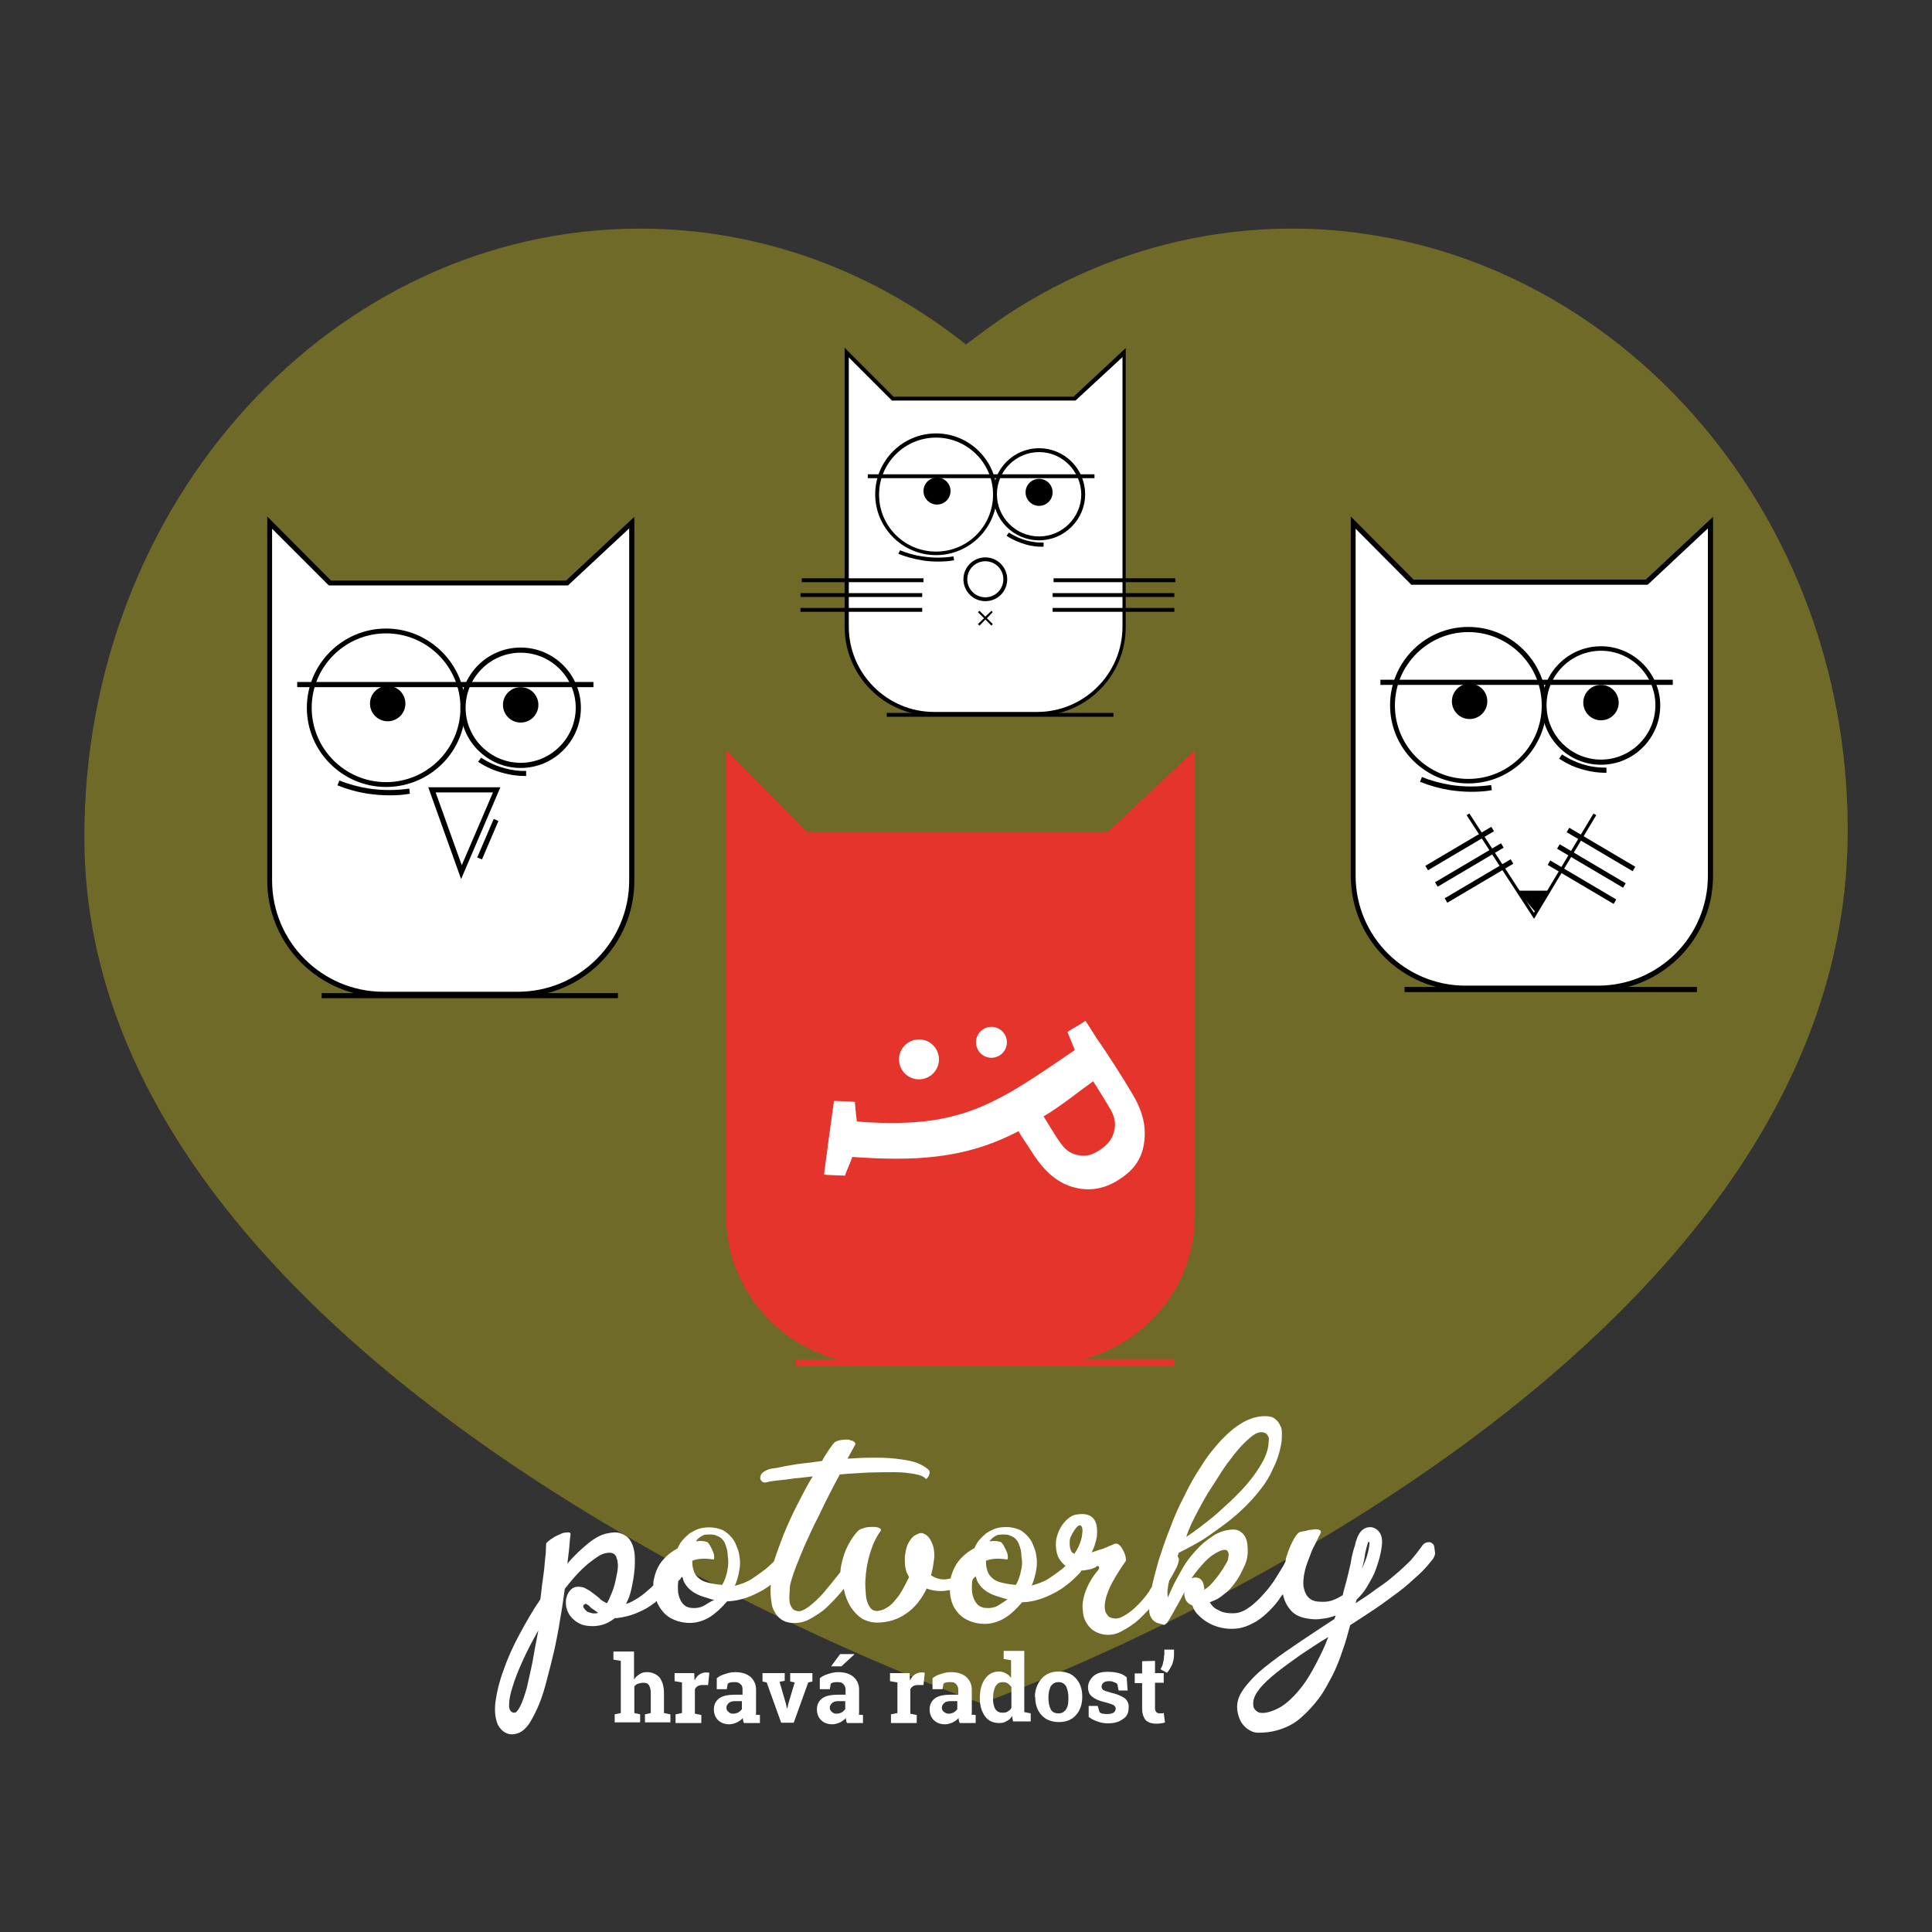 <?xml version="1.0" encoding="utf-8"?>
<!-- Generator: Adobe Illustrator 24.3.0, SVG Export Plug-In . SVG Version: 6.00 Build 0)  -->
<svg version="1.1" id="Layer_1" xmlns="http://www.w3.org/2000/svg" xmlns:xlink="http://www.w3.org/1999/xlink" x="0px" y="0px"
	 viewBox="0 0 600 600" style="enable-background:new 0 0 600 600;" xml:space="preserve">
<rect x="0" y="0" width="600" height="600" fill="#333333" stroke="none"/>
<style type="text/css">
	.st0{opacity:0.3;fill:#FCEA10;enable-background:new    ;}
	.st1{fill:#E5342B;}
	.st2{fill:#FFFFFF;}
	.st3{fill:none;stroke:#000000;stroke-miterlimit:10;}
</style>
<path class="st0" d="M573.8,260.6c-2.5,174.1-269,268.4-269,268.4s-278-96.4-278.6-268.4C25.8,155.9,103.4,71,198.8,71
	c37.8,0,72.8,13.4,101.2,36c0.5-0.4,1-0.8,1.6-1.2c3.5-2.7,7.1-5.3,10.8-7.8c25.9-17.1,56.3-27,88.8-27c3.4,0,6.7,0.1,10,0.3
	c4.4,0.3,8.8,0.7,13.1,1.4C509,85.1,575.2,164.5,573.8,260.6z"/>
<g>
	<g>
		<path class="st1" d="M371.1,377.4V233L344,258.4h-93.3L225.5,233v144.5c0,21.4,14.8,39.5,34.7,44.7h-13v2h117.5v-2.1h-28.2
			C356.3,416.9,371.1,399,371.1,377.4z"/>
		<g>
			<g>
				<g>
					<path class="st2" d="M351.3,339.1c3.4,5.5,4.8,10.4,4,15.9s-3.8,8.9-8.2,11.6c-4.4,2.7-9,3.5-14.1,2s-9-5.4-12-10
						c-1.1-1.8-3.5-5.2-4.7-7.3c-16.9,8.9-33,9.3-51.6,8c-0.7,2-1.6,3.8-2.3,5.8c-2.1-0.1-4.4-0.1-6.5-0.3c1-7.6,2-15.2,3.1-22.9
						c2.1,0.1,4.4,0.1,6.5,0.3c0.1,2.1,0.4,4.1,0.6,6.1c32.2,2.5,42.8-5.2,67.7-22.2c-0.7-1.8-1.6-3.8-2.3-5.6
						c1.8-1.3,3.8-2.1,5.6-3.5c2.1,3.2,0.8,1.3,3.5,5.5C343.4,326.4,348.7,334.7,351.3,339.1z M324.1,346.7c1.4,2.3,3.4,5.6,4.7,7.5
						c1.7,2.5,3.2,4,5.9,4.5c2.7,0.6,4.7-0.1,6.9-1.6c2.1-1.4,3.8-3.1,4.4-5.8c0.7-2.7,0.1-4.8-1.6-7.6c-1.3-2.1-3.4-5.6-4.9-7.9
						C334.3,339.5,329.5,343.5,324.1,346.7z"/>
				</g>
				<circle class="st2" cx="285.4" cy="329" r="6.2"/>
				<circle class="st2" cx="307.9" cy="323.7" r="4.8"/>
			</g>
		</g>
	</g>
	<g>
		<path class="st2" d="M445.6,481.8c-0.1-0.7-0.1-2.1-0.7-2.4c-0.4-0.4-1-0.6-1.7-0.4c-0.7,0.1-1.3,0.6-1.7,1.3
			c-1,1.4-2.1,2.8-3.5,4.4c-1.4,1.4-3.1,3-4.8,4.4c-1.8,1.6-3.7,3-5.8,4.4c-2.1,1.6-4.2,3-6.4,4.4l0.3-1.1c1.1-1.1,2.3-2.4,3.1-3.8
			c0.8-1.4,1.7-2.8,2.4-4.4c0.7-1.6,1.1-3.1,1.6-4.7c0.4-1.6,0.7-3.1,0.8-4.5c0.1-1.3-0.1-2.4-0.7-3.4c-0.7-1-1.4-1.4-2.4-1.7
			c-1-0.1-1.8,0-2.8,0.7s-1.7,2-2.3,4c-0.1,0.7-0.4,1.6-0.7,2.5c-0.3,1.1-0.6,2.4-0.8,3.8c-0.3,1.4-0.7,3-1.1,4.7s-1,3.5-1.4,5.4
			c-1.1,0.7-2.3,1.3-3.5,1.7c-1.3,0.4-2.5,0.4-4,0.3c-1.6-0.1-2.7-0.7-3.4-1.6c-0.7-0.8-1.1-2-1.3-3.2c-0.1-1.3,0-2.7,0.3-4.1
			c0.3-1.6,0.8-3,1.4-4.5c0.6-1.6,1.1-3,1.8-4.2c0.7-1.3,1.1-2.4,1.7-3.4c0.3-0.7,0.3-1-0.3-1.3c-0.4-0.1-1.1-0.3-1.8-0.1
			c-0.7,0.1-1.4,0.1-2.3,0.4c-0.7,0.1-1.3,0.3-1.6,0.3c-0.7,0.1-1.3,0.8-2.1,2.1c-0.7,1.3-1.4,2.7-2,4.5c-0.3,0.8-0.6,1.7-0.7,2.7
			c-0.3,0.7-0.8,1.6-1.4,2.5c-0.6,1-1.3,2.1-2.1,3.4c-0.8,1.1-1.7,2.4-2.7,3.5s-2,2.3-3.1,3.2c-1,1-2.1,1.7-3.2,2.4
			c-1.1,0.6-2.3,1-3.4,1c-0.3,0-0.7,0-1.3,0c-0.6,0-1.3-0.1-2-0.3c-0.7-0.1-1.4-0.6-2.3-1c-0.7-0.4-1.4-1.1-2-2.1
			c0.7-0.3,1.6-0.6,2.5-1.1c1-0.6,1.8-1.3,2.8-2.1c1-0.8,2-2.1,3-3.5s1.8-3.1,2.7-5.1c0.6-1.4,0.8-2.8,0.8-4.1
			c0-1.3-0.1-2.5-0.4-3.5c-0.4-1-0.8-1.8-1.7-2.4c-0.7-0.6-1.6-0.8-2.5-0.8c-2.3,0.1-4.4,0.8-6.2,2c-2,1.3-3.7,2.7-5.2,4.4
			c-1.6,1.7-3,3.5-4.1,5.4c-1.1,2-2.1,3.7-2.8,5.1c-0.7,1.6-1.3,2.7-1.6,3.5c-0.3,0.8-0.4,1-0.3,0.6c-0.3-1.3-0.1-3,0.4-5.1
			c1-1.6,1.7-3,2.3-4.1c0.6-1.4,0.8-2.3,0.7-2.7c-0.1-0.4-0.3-0.6-0.4-0.8c0.1-0.4,0.3-0.7,0.4-1.1c1.3-0.6,2.8-1.4,4.8-2.5
			s4.1-2.4,6.2-4c2.3-1.6,4.5-3.2,6.8-5.2s4.4-4.1,6.4-6.5s3.7-4.8,4.9-7.6c1.4-2.7,2.3-5.5,2.8-8.6c0.1-0.8,0.1-1.7,0.1-2.7
			s-0.1-1.8-0.6-2.5c-0.3-0.8-0.8-1.4-1.6-2c-0.7-0.6-1.8-0.8-3.1-0.8c-2.3,0-4.7,0.7-6.9,2c-2.3,1.3-4.4,3.1-6.6,5.4
			c-2.1,2.3-4.2,4.8-6.1,7.9c-2,3-3.8,6.1-5.4,9.5c-1.7,3.2-3.2,6.6-4.5,10.2c-1.4,3.4-2.5,6.8-3.5,9.9c-0.8,3-1.6,5.6-2.1,8.2
			c-0.3,0.4-0.6,0.8-0.8,1.3c-1.1,1.6-2.3,3-3.5,4.2c-1.3,1.3-2.5,2.3-3.8,3.1c-1.3,0.8-2.4,1.3-3.7,1.1c-0.3,0-0.7-0.1-1.1-0.3
			c-0.4-0.1-0.8-0.6-1.1-1c-0.3-0.4-0.6-1.1-0.6-2c-0.1-0.8,0.1-2,0.4-3.2c0.4-1.3,1-3,2-4.8s2.4-4.1,4.1-6.5c0.1-0.1,0.1-0.6,0-1.1
			c-0.1-0.6-0.3-1.3-0.7-2c-0.3-0.7-0.7-1.3-1.1-1.7c-0.4-0.4-0.8-0.7-1.3-0.6c-0.3,0-0.6,0.1-1.1,0.4c-0.4,0.1-1.1,0.4-1.7,0.7
			c-0.7,0.3-1.4,0.6-2.3,0.8c-0.8,0.3-1.6,0.6-2.4,0.8c0.4-0.7,0.8-1.6,1.1-2.7c0.3-1,0.6-2.1,0.6-3.2c0.1-2.1-0.3-3.8-1.3-4.8
			s-2.5-1.4-4.7-1.1c-1.3,0.1-2.3,0.7-3.1,1.4c-0.8,0.7-1.6,1.6-2.1,2.5c-0.6,1-1,2-1.3,3.1c-0.3,1-0.3,2-0.3,2.7c0.1,1.7,0.4,3,1,4
			s1.3,1.7,2,2.3c-0.4,0.3-0.7,0.7-1.1,1c-1.3,1-2.7,2-4.2,3c-1.6,1-3.4,1.6-5.2,2.1c0.7-1.6,1.1-3.1,1.4-4.8c0.3-1.6,0.3-3.1,0-4.7
			c-0.1-1.1-0.6-2.1-1-3.2s-1.1-2.1-2-3s-1.8-1.6-3.2-2c-1.3-0.4-2.8-0.6-4.5-0.4c-1,0.1-1.8,0.3-2.7,0.7c-0.8,0.4-1.7,0.8-2.4,1.4
			c-0.7,0.6-1.4,1.3-2,2s-1,1.6-1.4,2.4c-1.3,0.7-2.4,1.4-3.4,2.4c-1.1,1-2,2.1-2.7,3.5c-0.6,1.1-1,2.3-1.3,3.5
			c-0.7,0.1-1.3,0.3-2,0.3c-1.4,0-2.7-0.4-4.1-1.3c0.3-0.8,0.4-1.6,0.6-2.4c0.1-0.8,0.3-1.7,0.4-2.7c0.1-0.8,0.1-1.8-0.1-3
			c-0.1-1-0.6-2-1-2.8s-1-1.4-1.7-1.8s-1.4-0.6-2.3-0.1c-0.8,0.3-1.6,0.8-2.1,1.6c-0.6,0.7-1,1.6-1.3,2.4c-0.3,1-0.4,1.8-0.6,3
			c0,1,0,2,0.1,3c0.1,0.7,0.3,1.3,0.4,1.8c0.3,0.6,0.6,1.1,0.8,1.6c-0.6,1.1-1.1,2.3-1.8,3.5c-0.7,1.3-1.4,2.4-2.3,3.4
			c-0.8,1-1.7,2-2.7,2.5c-1,0.7-2,1-3.1,1.1c-1,0-1.8-0.4-2.4-1.4s-1-2.1-1.1-3.7s-0.3-3.2-0.1-5.1c0.1-1.8,0.4-3.7,0.8-5.5
			s1-3.5,1.6-5.1c0.7-1.6,1.4-2.8,2.1-3.8c0.4-0.4,0.4-0.8-0.1-1.1c-0.6-0.3-1.1-0.4-2.1-0.4s-1.7,0-2.7,0.3s-1.7,0.6-2.1,1.1
			c-1.6,1.8-2.8,3.8-3.7,5.9c-0.8,2.1-1.4,4.2-1.6,6.4c0,0.1,0,0.1,0,0.3c-1.8,2.3-3.5,4.4-5.2,6.4s-3.4,3.4-4.8,4.5
			c-1.6,1.1-2.8,1.6-3.8,1.1c-0.7-0.1-1.1-0.6-1.4-1.1c-0.3-0.6-0.6-1.1-0.6-2c-0.1-0.7-0.1-1.4,0-2.3c0-0.7,0.1-1.4,0.1-2
			c0.1-1.1,0.6-2.4,1.1-4.1c0.6-1.7,1.3-3.4,2.1-5.4s1.7-4.1,2.8-6.4c1-2.3,2.1-4.4,3.2-6.6c1.1-2.3,2.1-4.4,3.2-6.5
			s2.1-4.1,3.1-5.9c3.1-0.3,6.1-0.4,9-0.6c3-0.1,5.8-0.1,8.2-0.1c2.5,0,4.5,0.3,6.2,0.6c1.7,0.3,2.8,0.8,3.2,1.4
			c0.1,0.1,0.3,0.1,0.4,0s0.4-0.4,0.6-0.8c0.1-0.3,0.3-0.7,0.3-1.1s-0.1-0.7-0.6-1.1c-1-0.8-2.3-1.6-4-2.1c-1.7-0.6-3.7-0.8-5.9-1.1
			c-2.3-0.3-4.7-0.3-7.2-0.3s-5.1,0.1-7.8,0.3l2.3-4.2c0.3-0.4,0.1-0.8-0.3-1.1c-0.4-0.3-1-0.4-1.7-0.6c-0.7-0.1-1.6,0-2.3,0.1
			c-0.7,0.1-1.6,0.4-2.1,0.8c-0.1,0.1-0.6,0.7-1.3,1.7c-0.7,1-1.6,2.3-2.5,4c-2.1,0.3-4.2,0.6-6.2,0.8s-3.7,0.6-5.1,0.8
			c-1.6,0.3-2.7,0.6-3.7,0.7s-1.6,0.3-1.8,0.4c-1,0.4-1.6,0.8-2,1.3c-0.3,0.4-0.4,1-0.4,1.4s0.3,0.8,0.6,1c0.3,0.3,0.7,0.3,1,0.3
			c0.1,0,0.6-0.1,1.3-0.3c0.8-0.1,1.8-0.3,3.1-0.4s2.8-0.3,4.7-0.6c1.7-0.1,3.7-0.4,5.6-0.6c-1.6,2.5-3.1,5.5-4.7,8.6
			c-1.6,3.1-3.1,6.4-4.4,9.6c-1.1,2.8-2.1,5.6-3,8.3c-0.8,0.7-1.7,1.6-2.7,2.4c-1.3,1-2.7,2-4.2,3c-1.6,1-3.4,1.6-5.2,2.1
			c0.7-1.6,1.1-3.1,1.4-4.8c0.3-1.6,0.3-3.1,0-4.7c-0.1-1.1-0.6-2.1-1-3.2s-1.1-2.1-2-3c-0.8-0.8-1.8-1.6-3.2-2
			c-1.3-0.4-2.8-0.6-4.5-0.4c-1,0.1-1.8,0.3-2.7,0.7c-0.8,0.4-1.7,0.8-2.4,1.4s-1.4,1.3-2,2s-1,1.6-1.4,2.4
			c-1.3,0.7-2.4,1.4-3.4,2.4c-1.1,1-2,2.1-2.7,3.5s-1.1,2.8-1.4,4.5c0,0.3,0,0.6,0,1c-0.3,0.3-0.6,0.7-1,1c-1.1,1-2.3,2-3.5,2.8
			c-1.3,0.8-2.5,1.6-4,2c0.7-1.3,1.3-2.8,1.7-4.7c0.4-1.8,0.8-4,1-6.4c0.1-2,0.1-3.7-0.1-5.1c-0.3-1.6-0.7-2.7-1.4-3.7
			s-1.7-1.6-2.8-2s-2.5-0.4-4.2,0c-1.7,0.3-3.7,1.3-5.8,3s-4.4,3.8-6.6,6.4c0.3-2.5,0.6-4.7,0.7-6.4c0.1-1.6,0.3-2.5,0.3-2.7
			c0-0.3-0.1-0.6-0.6-0.6s-0.8,0-1.4,0.1c-0.6,0.1-1.1,0.4-1.8,0.7c-0.7,0.3-1.3,0.6-1.8,1c-0.6,0.3-1,0.7-1.4,1s-0.6,0.6-0.6,0.8
			c0,0.7-0.1,1.6-0.1,2.7c-0.1,1.1-0.3,2.4-0.4,4c-0.1,1.6-0.4,3.1-0.6,4.9c-0.3,1.8-0.4,3.7-0.7,5.6c-2.4,3.5-4.5,7.2-6.5,10.9
			c-2,3.7-3.7,7.5-4.9,11c-1.3,3.5-2.1,6.8-2.5,9.7c-0.4,3-0.1,5.4,0.7,7.3c0.6,1.1,1.4,2,2.4,2.5c1.1,0.6,2.4,0.7,4,0.1
			c1.1-0.4,2.3-1.4,3.4-3c1-1.6,2-3.5,3-5.9s1.8-5.1,2.5-7.9c0.8-3,1.6-6.1,2.3-9.2c0.7-3.2,1.3-6.4,1.8-9.6c0.6-3.2,1-6.4,1.4-9.2
			c1.3-1.6,2.5-3.1,3.8-4.5s2.5-2.5,3.7-3.5c1.3-1,2.4-1.8,3.4-2.4c1.1-0.6,2.1-0.8,3.1-0.8c0.4,0,0.8,0.1,1.3,0.4
			c0.4,0.3,0.7,0.7,0.8,1.3c0.3,0.6,0.3,1.3,0.4,2.1c0,0.8-0.1,2-0.4,3.2c-0.4,2.1-0.8,3.8-1.4,5.2c-0.6,1.4-1,2.5-1.6,3.5
			c-0.8-0.4-1.7-0.8-2.4-1.6c-0.7-0.6-1.6-1.3-2.3-1.8c-0.7-0.6-1.6-1-2.3-1.4c-0.8-0.3-1.7-0.4-2.5-0.3s-1.6,0.6-2.1,1.3
			c-0.6,0.7-0.8,1.4-1.1,2.4c-0.1,0.8-0.1,1.8,0.1,2.8c0.3,1,0.7,2,1.4,2.8s1.6,1.6,2.7,2.1c1.1,0.6,2.5,0.8,4.2,0.8
			c0.7,0,1.6-0.1,2.8-0.4s2.5-1,4-2.1c0.3,0,0.4,0,0.6,0c2.3-0.3,4.4-0.8,6.4-1.7c2-0.8,3.7-1.8,5.2-3c0.3-0.1,0.4-0.4,0.7-0.6
			c0.1,0.4,0.3,0.8,0.6,1.3c0.4,0.8,1,1.6,1.7,2.4c0.8,0.8,1.8,1.6,3.1,2.1c1.3,0.6,3,1,4.9,1c2.1,0,4.2-0.6,6.2-1.8
			c2-1.3,3.8-3,5.4-4.9c2.7-0.1,5.1-0.7,7.5-1.7c2.3-1,4.4-2.1,6.1-3.5c-0.1,0.7-0.1,1.4-0.1,2.1c0,1.1,0.1,2.3,0.3,3.4
			c0.1,1.1,0.4,2.1,1,3c0.4,0.8,1.1,1.7,2,2.3c0.8,0.6,2,1,3.2,1.1c1.8,0.1,3.7-0.1,5.5-1.1s3.7-2.1,5.4-3.7s3.2-3.2,4.8-5.1
			c0.1-0.3,0.3-0.4,0.6-0.7c0,0.1,0,0.1,0,0.3c0.4,2,1.1,3.7,2,5.2c1,1.6,2.1,2.7,3.5,3.7c1.4,0.8,3,1.3,4.8,1.3c3.4,0,6.5-1,9-2.8
			c2.7-1.8,4.8-4.5,6.4-7.8c1.4,0.6,3,0.8,4.4,0.8c1,0,1.8-0.1,2.8-0.3c0,1,0.1,2,0.4,3c0.1,0.6,0.3,1.1,0.7,2
			c0.4,0.8,1,1.6,1.7,2.4c0.8,0.8,1.8,1.6,3.1,2.1c1.3,0.6,3,1,4.9,1c2.1,0,4.2-0.6,6.2-1.8s3.8-3,5.4-4.9c2.7-0.1,5.1-0.7,7.5-1.7
			c2.3-1,4.4-2.1,6.1-3.5c1.8-1.3,3.2-2.7,4.5-4.1c0.1-0.3,0.3-0.4,0.4-0.6c0.1,0,0.4,0,0.6,0c0.8-0.1,1.7-0.3,2.3-0.4
			c0.7-0.3,1.1-0.4,1.4-0.6c0.3-0.3,0.6-0.4,0.7-0.4s0.3,0.1,0.4,0.3c0.1,0.1,0.1,0.3,0,0.4c0,0.1-0.1,0.3-0.1,0.4
			c-2,2.3-3.2,4.5-4.1,6.8c-0.8,2.3-1.1,4.4-0.8,6.2c0.1,1.8,0.8,3.5,2,4.8c1.1,1.3,2.7,2.1,4.5,2.4s3.7,0,5.5-1s3.7-2.1,5.4-3.7
			c1.1-1,2.1-2.1,3.2-3.2c0,0.1,0,0.4,0,0.6c0,0.8,0.3,1.6,0.6,2.1c0.4,0.6,0.8,1,1.3,1.3c0.4,0.3,1,0.4,1.6,0.6
			c0.6,0.1,0.8,0.3,1.1,0.3c0.3,0,0.6-0.3,1-0.7c0.4-0.6,0.8-1.3,1.4-2.3s1.1-2.1,1.8-3.2c0.7-1.3,1.4-2.5,2.1-4
			c-0.1,0.8,0.1,1.7,0.4,2.4c0.4,0.8,1.1,1.4,2.1,1.8c0.4,1.3,1.1,2.3,2.1,3.2c1,1,2,1.7,3.1,2.3c1.1,0.6,2.4,1.1,3.8,1.4
			s2.7,0.4,4.1,0.3c2-0.1,3.8-0.7,5.5-1.6c1.7-0.8,3.2-2,4.5-3.2c1.4-1.3,2.5-2.5,3.7-4.1c0.4-0.6,0.8-1.3,1.3-1.8
			c0.4,1.8,1.1,3.4,2.3,4.8c1.1,1.4,2.8,2.3,5.1,2.7c1.7,0.3,3.2,0.4,4.8,0.1c1.6-0.1,3-0.6,4.2-1l-0.4,1.1
			c-3.5,2.3-6.9,4.5-10.3,6.8s-6.5,4.4-9.2,6.5c-2.8,2.1-5.1,4.1-6.9,6.2c-1.8,2-3.1,4-3.5,5.6c-0.4,1.4-0.4,2.8-0.1,4.1
			s0.7,2.3,1.3,3.2c0.6,0.8,1.4,1.6,2.3,2.1c1,0.6,1.8,0.8,2.8,0.8c2.7,0,5.2-0.4,7.5-1.3c2.3-0.8,4.4-2.1,6.2-3.8
			c1.8-1.6,3.5-3.5,5.1-5.6s2.8-4.5,4.1-6.9c1.3-2.5,2.3-5.1,3.2-7.8c1-2.7,1.7-5.4,2.4-8c2.7-1.7,5.2-3.4,7.8-5.1
			c2.5-1.7,4.9-3.5,7.2-5.2s4.2-3.5,6.1-5.2s3.4-3.5,4.7-5.2C445.6,483.2,445.8,482.5,445.6,481.8z M424,482.2
			c0.3-1.4,0.6-2.4,0.8-3c0.1-0.3,0.1-0.3,0.3-0.4c0.1,0,0.1,0,0.1,0.1s0.1,0.1,0.1,0.3c0,0.1,0,0.3,0,0.3c-0.1,1-0.3,2.1-0.7,3.5
			c-0.4,1.4-1,2.8-1.7,4.2C423.5,485.5,423.8,483.7,424,482.2z M372,469.3c1.4-2.7,2.8-5.2,4.4-7.6s3-4.8,4.5-6.9
			c1.6-2.1,3-4,4.4-5.5s2.7-2.7,3.8-3.5c1.1-0.8,2.1-1.1,3-1c0.6,0.1,1,0.3,1.3,0.6c0.3,0.3,0.4,0.6,0.6,1c0.1,0.4,0.1,0.8,0,1.3
			c0,0.4-0.1,0.8-0.1,1.3c-0.3,1.8-1,3.7-2.1,5.5c-1,1.8-2.3,3.7-3.8,5.5c-1.4,1.8-3.1,3.5-4.8,5.2c-1.7,1.7-3.5,3.2-5.2,4.8
			c-1.8,1.6-3.5,2.8-5.1,4.1c-1.7,1.3-3.1,2.3-4.5,3.2C369.3,474.5,370.6,471.9,372,469.3z M165.4,516c-0.6,3.1-1.3,5.8-1.8,8.2
			c-0.7,2.4-1.3,4.2-2,5.6c-0.7,1.4-1.3,2.1-1.8,2.1c-1.1,0-1.7-0.8-1.7-2.3s0.3-3.4,1.1-5.8c0.7-2.4,1.8-5.1,3.2-8.2
			c1.4-3.1,3-6.1,4.8-9.3C166.5,509.8,165.9,513,165.4,516z M183.9,501c-0.6-0.1-0.8-0.3-1.1-0.3c-0.4-0.1-0.7-0.4-1-0.7
			c-0.3-0.3-0.4-0.6-0.6-0.8c-0.1-0.3-0.1-0.6,0-0.7s0.3-0.3,0.6-0.4c0.3,0,0.4,0.1,0.7,0.3c0.3,0.1,0.6,0.4,0.8,0.7
			c0.3,0.3,0.7,0.6,1.1,0.8c0.4,0.3,0.8,0.6,1.4,1C185,501.1,184.3,501.1,183.9,501z M218.7,498.6c-1,0.6-2.1,0.8-3.2,0.8
			c-1.3,0-2.4-0.3-3.2-1.1c-0.8-0.8-1.4-2-1.7-3.7c-0.1-1.1-0.1-2.3,0-3.2c0-0.1,0-0.3,0.1-0.4s0.3-0.4,0.6-0.6
			c0.1-0.3,0.3-0.6,0.6-0.7c0.1,0.4,0.3,0.8,0.4,1.3c0.3,0.7,0.8,1.4,1.4,2.1c0.7,0.7,1.4,1.3,2.4,1.8c1,0.6,2.3,1,3.7,1.4
			c0.7,0.3,1.4,0.4,2,0.6C220.7,497.3,219.8,498,218.7,498.6z M225.9,487.7c-0.3,1.6-0.8,3.1-1.6,4.5c-1.4-0.1-2.8-0.3-4.4-0.7
			c-1.3-0.3-2.1-0.7-2.8-1.3c-0.7-0.6-1.1-1.1-1.4-1.7c-0.3-0.6-0.4-1.3-0.6-2c-0.1-0.7-0.1-1.3-0.1-1.8c1.7-0.7,4-0.8,6.5-0.4
			c0.3,0,0.3-0.3,0.3-0.7c0-0.6-0.1-1.1-0.4-1.8c-0.3-0.7-0.6-1.3-1-2c-0.4-0.6-0.7-1-1.1-1c-1-0.3-2.1-0.3-3.2-0.1
			c0.4-0.6,0.8-1,1.4-1.4c0.6-0.4,1.1-0.7,1.8-0.7c1.3-0.1,2.4-0.1,3.2,0.3c0.8,0.3,1.6,0.7,2,1.4c0.6,0.6,0.8,1.4,1.1,2.3
			c0.3,0.8,0.4,1.7,0.4,2.7C226.3,484.6,226.2,486.2,225.9,487.7z M310,498.6c-1,0.6-2.1,0.8-3.2,0.8c-1.3,0-2.4-0.3-3.2-1.1
			c-0.8-0.8-1.4-2-1.7-3.7c-0.1-1.1-0.1-2.3,0-3.2c0-0.4,0.1-0.7,0.3-1.1c0.3-0.3,0.6-0.6,0.8-0.8c0.1,0.4,0.3,0.8,0.4,1.3
			c0.3,0.7,0.8,1.4,1.4,2.1c0.7,0.7,1.4,1.3,2.4,1.8c1,0.6,2.3,1,3.7,1.4c0.7,0.3,1.4,0.4,2,0.6C312,497.3,311,498,310,498.6z
			 M317.1,487.7c-0.3,1.6-0.8,3.1-1.6,4.5c-1.4-0.1-2.8-0.3-4.4-0.7c-1.3-0.3-2.1-0.7-2.8-1.3c-0.7-0.6-1.1-1.1-1.4-1.7
			s-0.4-1.3-0.6-2c-0.1-0.7-0.1-1.3-0.1-1.8c1.7-0.7,4-0.8,6.5-0.4c0.3,0,0.3-0.3,0.3-0.7c0-0.6-0.1-1.1-0.4-1.8
			c-0.3-0.7-0.6-1.3-1-2c-0.4-0.6-0.7-1-1.1-1c-1-0.3-2.1-0.3-3.2-0.1c0.4-0.6,0.8-1,1.4-1.4s1.1-0.7,1.8-0.7
			c1.3-0.1,2.4-0.1,3.2,0.3c0.8,0.3,1.6,0.7,2,1.4c0.6,0.6,0.8,1.4,1.1,2.3c0.3,0.8,0.4,1.7,0.4,2.7
			C317.5,484.6,317.5,486.2,317.1,487.7z M336.1,476.3c-0.1,1.4-0.6,2.7-1,3.7s-1,1.8-1.4,2.5c-0.6-0.1-1-0.6-1.1-1
			c-0.1-0.3-0.3-0.6-0.3-1c-0.1-0.4-0.1-0.8-0.1-1.4s0-1.1,0.3-1.8c0.3-0.7,0.7-1.4,1.3-2.3c0.8-1.1,1.4-1.6,2-1.1
			C336.1,474.3,336.3,475,336.1,476.3z M373.8,493.8c0.3-0.3,0.3-0.6,0.1-0.8c0-0.3,0-0.6-0.1-0.8c-0.1-0.8-0.6-1.6-1.3-2
			c-0.8-0.4-1.7-0.4-2.5,0c1.3-2,2.8-3.7,4.4-5.4c1.6-1.6,3.4-2.8,5.2-3.4c0.6-0.1,1-0.1,1.3,0s0.4,0.6,0.6,0.8
			c0.1,0.4,0.1,0.8,0,1.3c-0.1,0.4-0.1,0.8-0.3,1.3c-0.4,0.8-1,1.7-1.6,2.7c-0.6,0.8-1.1,1.7-1.8,2.5c-0.6,0.8-1.3,1.6-2,2.3
			C375.1,493,374.5,493.4,373.8,493.8z M408.8,516.5c-1.4,2.7-2.8,5.1-4.4,7.2c-1.6,2.1-3.4,4-5.2,5.4c-1.8,1.4-4,2.4-6.1,2.8
			c-0.7,0.1-1.3,0.1-1.8,0c-0.6-0.1-1-0.4-1.3-0.7s-0.6-0.7-0.7-1.1s-0.1-1-0.1-1.4c0.1-1.4,0.8-2.8,2.1-4.4
			c1.3-1.6,3.1-3.2,5.2-4.9s4.7-3.5,7.3-5.4c2.8-1.8,5.6-3.8,8.7-5.6C411.5,511.2,410.2,513.8,408.8,516.5z"/>
		<path class="st2" d="M206.2,525.8c0-2.3-0.6-3.8-1.4-4.9c-1-1-2.3-1.6-3.8-1.6c-0.8,0-1.6,0.1-2.3,0.6c-0.7,0.4-1.4,1-1.8,1.7
			v-8.7h-6.4v2.5l2.3,0.4V532l-2,0.4h0.1v2.5h7.9v-2.5L197,532v-8.3c0.3-0.3,0.7-0.7,1.1-0.8c0.4-0.1,1-0.3,1.6-0.3
			c0.8,0,1.4,0.1,1.8,0.7c0.4,0.6,0.6,1.4,0.6,2.5v6.2l-1.8,0.4v2.5h7.9v-2.5l-2-0.4L206.2,525.8L206.2,525.8z"/>
		<path class="st2" d="M219.1,519.4c-0.7,0-1.4,0.3-2,0.7s-1,1-1.4,1.8l-0.1-2.3h-6.1v2.5l2.3,0.4v9.5l-2,0.4v2.7h8v-2.5l-2-0.4
			v-7.5c0.1-0.4,0.4-0.7,0.8-1c0.4-0.3,1-0.4,1.6-0.4h1.7l0.4-3.8c-0.1,0-0.3-0.1-0.6-0.1C219.6,519.4,219.4,519.4,219.1,519.4z"/>
		<path class="st2" d="M234.8,531.8c0-0.3,0-0.4,0-0.7v-6.4c0-1.7-0.7-3-1.8-4c-1.3-1-2.8-1.4-4.7-1.4c-1.3,0-2.3,0.3-3.2,0.6
			c-1,0.3-1.8,0.7-2.5,1.3v3.4h3.1l0.3-1.7c0.1-0.1,0.4-0.3,0.8-0.4s0.8-0.1,1.3-0.1c0.8,0,1.4,0.1,1.8,0.6c0.6,0.4,0.7,1,0.7,1.7
			v1.6h-2.1c-2.3,0-4,0.3-5.1,1.1s-1.7,2-1.7,3.4s0.4,2.5,1.3,3.4c0.8,0.8,2,1.3,3.5,1.3c0.8,0,1.7-0.3,2.4-0.6
			c0.7-0.4,1.4-0.8,1.8-1.4c0,0.3,0,0.6,0.1,0.8c0,0.3,0.1,0.6,0.3,0.8h4.9v-2.5l-1.3-0.1C234.8,532.2,234.8,531.9,234.8,531.8z
			 M230.4,530.8c-0.3,0.4-0.6,0.7-1.1,1c-0.6,0.3-1.1,0.4-1.7,0.4c-0.7,0-1.1-0.3-1.4-0.6c-0.4-0.3-0.6-0.7-0.6-1.3s0.3-1,0.7-1.4
			s1.1-0.6,2-0.6h2.1V530.8z"/>
		<polygon class="st2" points="245.4,522.2 246.8,522.5 244.8,529.2 244.5,530.6 244.4,530.6 244.1,529.2 242.1,522.3 243.6,522 
			243.6,522 243.7,522 243.7,519.6 236.8,519.6 236.8,522.2 238.1,522.5 242.6,535 246.5,535 251,522.5 252.3,522.2 252.3,519.6 
			245.4,519.6 		"/>
		<path class="st2" d="M266.8,531.8c0-0.3,0-0.4,0-0.7v-6.4c0-1.7-0.7-3-1.8-4c-1.3-1-2.8-1.4-4.7-1.4c-1.3,0-2.3,0.3-3.2,0.6
			c-1,0.3-1.8,0.7-2.5,1.3v3.4h3.1l0.3-1.7c0.1-0.1,0.4-0.3,0.8-0.4c0.4-0.1,0.8-0.1,1.3-0.1c0.8,0,1.4,0.1,1.8,0.6
			c0.4,0.4,0.7,1,0.7,1.7v1.6h-2.1c-2.3,0-4,0.3-5.1,1.1s-1.7,2-1.7,3.4s0.4,2.5,1.3,3.4c0.8,0.8,2,1.3,3.5,1.3
			c0.8,0,1.7-0.3,2.4-0.6c0.7-0.4,1.4-0.8,1.8-1.4c0,0.3,0,0.6,0.1,0.8c0,0.3,0.1,0.6,0.3,0.8h4.9v-2.5l-1.3-0.1
			C266.8,532.2,266.8,531.9,266.8,531.8z M262.5,530.8c-0.3,0.4-0.6,0.7-1.1,1c-0.6,0.3-1.1,0.4-1.7,0.4c-0.7,0-1.1-0.3-1.4-0.6
			c-0.4-0.3-0.6-0.7-0.6-1.3s0.3-1,0.7-1.4c0.4-0.4,1.1-0.6,2-0.6h2.1V530.8z"/>
		<polygon class="st2" points="265.3,513.8 265.3,513.7 260.9,513.7 258.1,517.5 261.3,517.5 		"/>
		<path class="st2" d="M286,519.4c-0.7,0-1.4,0.3-2,0.7s-1,1-1.4,1.8l-0.1-2.3h-6.1v2.5l2.3,0.4v9.5l-2,0.4v2.7h8v-2.5l-2-0.4v-7.5
			c0.1-0.4,0.4-0.7,0.8-1s1-0.4,1.6-0.4h1.7l0.4-3.8c-0.1,0-0.3-0.1-0.6-0.1C286.5,519.4,286.3,519.4,286,519.4z"/>
		<path class="st2" d="M301.8,531.8c0-0.3,0-0.4,0-0.7v-6.4c0-1.7-0.7-3-1.8-4c-1.3-1-2.8-1.4-4.7-1.4c-1.3,0-2.3,0.3-3.2,0.6
			c-1,0.3-1.8,0.7-2.5,1.3v3.4h3.1l0.3-1.7c0.1-0.1,0.4-0.3,0.8-0.4c0.4-0.1,0.8-0.1,1.3-0.1c0.8,0,1.4,0.1,1.8,0.6
			c0.4,0.4,0.7,1,0.7,1.7v1.6h-2.1c-2.3,0-4,0.3-5.1,1.1s-1.7,2-1.7,3.4s0.4,2.5,1.3,3.4c0.8,0.8,2,1.3,3.5,1.3
			c0.8,0,1.7-0.3,2.4-0.6c0.7-0.4,1.4-0.8,1.8-1.4c0,0.3,0,0.6,0.1,0.8c0,0.3,0.1,0.6,0.3,0.8h4.9v-2.5l-1.3-0.1
			C301.8,532.2,301.8,531.9,301.8,531.8z M297.3,530.8c-0.3,0.4-0.6,0.7-1.1,1c-0.6,0.3-1.1,0.4-1.7,0.4s-1-0.3-1.4-0.6
			s-0.6-0.7-0.6-1.3s0.3-1,0.7-1.4c0.4-0.4,1.1-0.6,2-0.6h2.1V530.8z"/>
		<path class="st2" d="M318.1,512.7H314h-2.3v2.5l2.3,0.4v5.5c-0.4-0.6-1-1.1-1.6-1.4c-0.7-0.4-1.4-0.6-2.1-0.6
			c-1.8,0-3.4,0.8-4.4,2.3c-1,1.4-1.6,3.4-1.6,5.8v0.3c0,2.3,0.6,4.1,1.6,5.5s2.5,2.1,4.4,2.1c0.8,0,1.6-0.1,2.3-0.6
			c0.7-0.3,1.3-0.8,1.7-1.6l0.3,1.7h5.5v-2.5l-2-0.4L318.1,512.7L318.1,512.7z M314.1,530.4c-0.3,0.6-0.7,0.8-1.1,1.1
			s-1,0.4-1.6,0.4c-1.1,0-1.8-0.4-2.3-1.1c-0.4-0.7-0.7-1.8-0.7-3.1v-0.4c0-1.4,0.3-2.7,0.7-3.5c0.6-1,1.3-1.4,2.3-1.4
			c0.6,0,1.1,0.1,1.6,0.4c0.4,0.3,0.8,0.7,1.1,1.1V530.4z"/>
		<path class="st2" d="M328.8,519.1c-2.3,0-4.1,0.8-5.4,2.3c-1.3,1.6-2,3.4-2,5.6l0.1,0.1c0,2.3,0.7,4.2,2,5.6
			c1.3,1.4,3.1,2.1,5.4,2.1c2.1,0,4-0.7,5.2-2.1c1.3-1.4,2-3.4,2-5.6v-0.3c0-2.3-0.7-4.2-2-5.6C332.9,519.8,331,519.1,328.8,519.1z
			 M331.8,527.4c0,1.4-0.1,2.5-0.7,3.4s-1.3,1.3-2.4,1.3s-2-0.4-2.4-1.3c-0.4-0.8-0.7-2-0.7-3.4v-0.3c0-1.4,0.3-2.5,0.7-3.4
			c0.6-0.8,1.3-1.3,2.4-1.3s1.8,0.4,2.4,1.3c0.4,1,0.7,2,0.7,3.4V527.4z"/>
		<path class="st2" d="M349.3,527.4c-1-0.7-2.4-1.3-4.2-1.7c-1.1-0.3-2-0.6-2.4-0.8c-0.4-0.3-0.6-0.7-0.6-1.1c0-0.6,0.3-1,0.7-1.3
			c0.4-0.3,1-0.4,1.7-0.4c0.6,0,1,0.1,1.4,0.3c0.4,0.1,0.8,0.3,1.1,0.6l0.4,2h2.8l-0.3-4.1c-0.7-0.6-1.4-1-2.5-1.3s-2.3-0.4-3.4-0.4
			c-2,0-3.4,0.4-4.5,1.4c-1,1-1.6,2.1-1.6,3.4c0,1.3,0.4,2.3,1.4,3c1,0.8,2.3,1.3,4.1,1.7c1.1,0.3,2,0.6,2.4,0.8
			c0.4,0.3,0.7,0.7,0.7,1.1c0,0.6-0.3,1-0.7,1.3c-0.6,0.3-1.1,0.4-2,0.4c-0.4,0-0.8,0-1.3-0.1c-0.4,0-0.7-0.3-1-0.4l-0.6-2h-2.8v3.4
			c0.8,0.6,1.7,1.1,2.7,1.4c1,0.4,2.1,0.6,3.2,0.6c2,0,3.5-0.4,4.7-1.3c1.3-0.8,1.8-2,1.8-3.4C350.7,529.1,350.1,528.1,349.3,527.4z
			"/>
		<path class="st2" d="M360.8,532.1c-0.1,0-0.4,0-0.7,0c-0.4,0-0.7-0.1-1-0.4c-0.3-0.3-0.4-0.7-0.4-1.3v-7.8h2.7v-3h-2.7v-3.8
			l-4,0.1v3.8h-2.3v3h2.3v7.8c0,1.7,0.4,2.8,1.1,3.7c0.7,0.7,1.8,1.1,3.2,1.1c0.4,0,1,0,1.4-0.1c0.4,0,1-0.1,1.4-0.3l-0.4-3
			C361.2,532.1,361.1,532.1,360.8,532.1z"/>
		<path class="st2" d="M361.5,514.1c0,0.8-0.1,1.6-0.3,2.3c-0.1,0.7-0.4,1.3-0.8,2l2,1.1c0.7-0.7,1.1-1.6,1.6-2.5
			c0.4-1.1,0.6-2.1,0.6-3.1v-1.6h-3v1.8H361.5z"/>
	</g>
</g>
<g>
	<g>
		<g>
			<path class="st2" d="M160.8,308.8h-41.7c-19.5,0-35.3-15.8-35.3-35.3V162.3l18.7,18.7h73.7l20.1-18.7v111.1
				C196.2,293,180.3,308.8,160.8,308.8z"/>
			<path d="M160.8,309.6h-41.7c-19.9,0-36.1-16.2-36.1-36.1V160.4l19.8,19.9h73l21.2-19.8v113C197,293.4,180.8,309.6,160.8,309.6z
				 M84.5,164.2v109.2c0,19.1,15.5,34.6,34.6,34.6h41.7c19.1,0,34.6-15.5,34.6-34.6V164.1l-19,17.7h-74.3l-0.2-0.2L84.5,164.2z"/>
		</g>
		<g>
			<circle class="st2" cx="119.9" cy="219.8" r="23.8"/>
			<path d="M119.9,244.4c-13.6,0-24.6-11.1-24.6-24.6c0-13.6,11.1-24.6,24.6-24.6s24.6,11.1,24.6,24.6
				C144.6,233.4,133.5,244.4,119.9,244.4z M119.9,196.7c-12.7,0-23.1,10.3-23.1,23.1c0,12.7,10.3,23.1,23.1,23.1
				c12.7,0,23.1-10.3,23.1-23.1C143,207.1,132.7,196.7,119.9,196.7z"/>
		</g>
		<g>
			<circle class="st2" cx="161.7" cy="219.8" r="17.9"/>
			<path d="M161.7,238.5c-10.3,0-18.7-8.4-18.7-18.7s8.4-18.7,18.7-18.7s18.7,8.4,18.7,18.7S172,238.5,161.7,238.5z M161.7,202.7
				c-9.4,0-17.1,7.7-17.1,17.1s7.7,17.1,17.1,17.1s17.1-7.7,17.1-17.1S171.1,202.7,161.7,202.7z"/>
		</g>
		<g>
			<circle cx="120.4" cy="218.5" r="5.5"/>
		</g>
		<g>
			<circle cx="161.7" cy="218.9" r="5.5"/>
		</g>
		<g>
			<path d="M120.8,247c-2.2,0-4.3-0.2-6.5-0.5c-3.3-0.5-6.5-1.4-9.5-2.6l0.6-1.5c3,1.2,6.1,2,9.2,2.5c4.2,0.6,8.4,0.6,12.5,0
				l0.2,1.6C125.1,246.9,123,247,120.8,247z"/>
		</g>
		<g>
			<path d="M163.2,241c-2.3,0-4.6-0.3-6.8-0.9c-2.8-0.7-5.5-1.9-7.9-3.5l0.9-1.3c2.3,1.5,4.8,2.6,7.4,3.3c2.2,0.6,4.4,0.9,6.6,0.8
				v1.6C163.3,241,163.2,241,163.2,241z"/>
		</g>
		<g>
			<path d="M143.2,273L133,244.5h22.4L143.2,273z M135.3,246.1l8.1,22.6l9.7-22.6H135.3z"/>
		</g>
		<g>
			<rect x="145" y="259.9" transform="matrix(0.394 -0.919 0.919 0.394 -147.774 297.137)" width="13" height="1.6"/>
		</g>
		<g>
			<rect x="92.3" y="211.8" width="92" height="1.6"/>
		</g>
		<g>
			<rect x="99.9" y="308.4" width="92" height="1.6"/>
		</g>
	</g>
	<g>
		<g>
			<path class="st2" d="M322,221.7h-32c-14.9,0-27.1-12.1-27.1-27.1v-85.1l14.3,14.3h56.4l15.4-14.3v85.1
				C349.1,209.5,337,221.7,322,221.7z"/>
			<path d="M322,222.3h-32c-15.3,0-27.7-12.4-27.7-27.7V108l15.2,15.2h55.9l16.2-15.1v86.5C349.7,209.9,337.3,222.3,322,222.3z
				 M263.6,111v83.6c0,14.6,11.9,26.5,26.5,26.5h32c14.6,0,26.5-11.9,26.5-26.5v-83.7L334,124.4h-57L263.6,111z"/>
		</g>
		<g>
			<circle class="st2" cx="290.7" cy="153.5" r="18.3"/>
			<path d="M290.7,172.4c-10.4,0-18.9-8.5-18.9-18.9s8.5-18.9,18.9-18.9s18.9,8.5,18.9,18.9S301.1,172.4,290.7,172.4z M290.7,135.9
				c-9.7,0-17.7,7.9-17.7,17.7s7.9,17.7,17.7,17.7s17.7-7.9,17.7-17.7S300.4,135.9,290.7,135.9z"/>
		</g>
		<g>
			<circle class="st2" cx="322.7" cy="153.5" r="13.7"/>
			<path d="M322.7,167.8c-7.9,0-14.3-6.4-14.3-14.3c0-7.9,6.4-14.3,14.3-14.3s14.3,6.4,14.3,14.3C337,161.4,330.5,167.8,322.7,167.8
				z M322.7,140.4c-7.2,0-13.1,5.9-13.1,13.1c0,7.2,5.9,13.1,13.1,13.1s13.1-5.9,13.1-13.1C335.7,146.3,329.9,140.4,322.7,140.4z"/>
		</g>
		<g>
			<circle cx="291" cy="152.5" r="4.2"/>
		</g>
		<g>
			<circle cx="322.7" cy="152.9" r="4.2"/>
		</g>
		<g>
			<path d="M291.3,174.4c-1.7,0-3.3-0.1-5-0.4c-2.5-0.4-5-1.1-7.3-2l0.5-1.1c2.3,0.9,4.6,1.6,7,1.9c3.2,0.5,6.4,0.5,9.6,0l0.2,1.2
				C294.7,174.3,293,174.4,291.3,174.4z"/>
		</g>
		<g>
			<path d="M323.8,169.8c-1.8,0-3.5-0.2-5.2-0.7c-2.1-0.6-4.2-1.5-6-2.7l0.7-1c1.8,1.1,3.7,2,5.7,2.5c1.6,0.4,3.4,0.7,5.1,0.6v1.2
				C323.9,169.8,323.9,169.8,323.8,169.8z"/>
		</g>
		<g>
			<rect x="269.5" y="147.3" width="70.4" height="1.2"/>
		</g>
		<g>
			<rect x="275.4" y="221.4" width="70.4" height="1.2"/>
		</g>
		<g>
			<path d="M306,186.7c-3.8,0-6.8-3.1-6.8-6.8c0-3.8,3.1-6.8,6.8-6.8c3.8,0,6.8,3.1,6.8,6.8C312.8,183.7,309.8,186.7,306,186.7z
				 M306,174.3c-3.1,0-5.6,2.5-5.6,5.6s2.5,5.6,5.6,5.6s5.6-2.5,5.6-5.6S309.1,174.3,306,174.3z"/>
		</g>
		<g>
			<rect x="327.2" y="179.6" width="37.8" height="1.2"/>
		</g>
		<g>
			<rect x="326.9" y="184.2" width="37.8" height="1.2"/>
		</g>
		<g>
			<rect x="326.9" y="188.8" width="37.8" height="1.2"/>
		</g>
		<g>
			<rect x="249" y="179.6" width="37.8" height="1.2"/>
		</g>
		<g>
			<rect x="248.6" y="184.2" width="37.8" height="1.2"/>
		</g>
		<g>
			<rect x="248.6" y="188.8" width="37.8" height="1.2"/>
		</g>
		<g>
			<polygon points="308.3,190.1 307.9,189.7 306,191.5 304.2,189.7 303.7,190.1 305.6,192 303.7,193.8 304.2,194.3 306,192.4 
				307.9,194.3 308.3,193.8 306.5,192 			"/>
		</g>
	</g>
	<g>
		<g>
			<g>
				<path class="st2" d="M496.4,306.9h-41.2c-19.3,0-34.9-15.6-34.9-34.9V162.3l18.5,18.5h72.7l19.8-18.5V272
					C531.3,291.3,515.6,306.9,496.4,306.9z"/>
				<path d="M496.4,307.7h-41.2c-19.7,0-35.7-16-35.7-35.7V160.4L439,180h72.1l20.9-19.5V272C532,291.7,516,307.7,496.4,307.7z
					 M421,164.2V272c0,18.8,15.3,34.1,34.1,34.1h41.2c18.8,0,34.1-15.3,34.1-34.1V164.1l-18.7,17.5h-73.4L421,164.2z"/>
			</g>
			<g>
				<circle class="st2" cx="456" cy="219" r="23.5"/>
				<path d="M456,243.3c-13.4,0-24.3-10.9-24.3-24.3s10.9-24.3,24.3-24.3s24.3,10.9,24.3,24.3S469.4,243.3,456,243.3z M456,196.3
					c-12.5,0-22.8,10.2-22.8,22.8c0,12.5,10.2,22.8,22.8,22.8s22.8-10.2,22.8-22.8S468.5,196.3,456,196.3z"/>
			</g>
			<g>
				<circle class="st2" cx="497.2" cy="219" r="17.7"/>
				<path d="M497.2,237.5c-10.2,0-18.4-8.3-18.4-18.4c0-10.2,8.3-18.4,18.4-18.4s18.4,8.3,18.4,18.4
					C515.6,229.2,507.4,237.5,497.2,237.5z M497.2,202.1c-9.3,0-16.9,7.6-16.9,16.9c0,9.3,7.6,16.9,16.9,16.9s16.9-7.6,16.9-16.9
					C514.1,209.7,506.5,202.1,497.2,202.1z"/>
			</g>
			<g>
				<circle cx="456.4" cy="217.8" r="5.5"/>
			</g>
			<g>
				<circle cx="497.2" cy="218.2" r="5.5"/>
			</g>
			<g>
				<path d="M456.8,245.9c-2.1,0-4.3-0.2-6.4-0.5c-3.2-0.5-6.4-1.4-9.4-2.6l0.6-1.5c2.9,1.2,6,2,9.1,2.5c4.1,0.6,8.2,0.6,12.4,0
					l0.2,1.6C461.1,245.8,459,245.9,456.8,245.9z"/>
			</g>
			<g>
				<path d="M498.7,240c-2.3,0-4.5-0.3-6.7-0.9c-2.8-0.7-5.4-1.9-7.8-3.5l0.9-1.3c2.3,1.5,4.7,2.6,7.3,3.3c2.1,0.6,4.3,0.8,6.5,0.8
					v1.6C498.8,240,498.8,240,498.7,240z"/>
			</g>
			<g>
				<rect x="428.7" y="211.1" width="90.8" height="1.6"/>
			</g>
			<g>
				<rect x="436.2" y="306.5" width="90.8" height="1.6"/>
			</g>
		</g>
		<polyline class="st3" points="455.9,252.9 476.4,284.4 495.3,252.9 		"/>
		<polygon points="471.3,276.6 481.6,276.6 477.2,283.7 		"/>
		<g>
			<rect x="496.2" y="251.8" transform="matrix(0.509 -0.861 0.861 0.509 17.178 557.507)" width="1.6" height="23.8"/>
		</g>
		<g>
			<rect x="493.2" y="256.9" transform="matrix(0.509 -0.861 0.861 0.509 11.336 557.452)" width="1.6" height="23.8"/>
		</g>
		<g>
			<rect x="490.3" y="262" transform="matrix(0.509 -0.861 0.861 0.509 5.495 557.396)" width="1.6" height="23.8"/>
		</g>
		<g>
			<rect x="441.3" y="262.9" transform="matrix(0.861 -0.509 0.509 0.861 -71.116 267.15)" width="23.8" height="1.6"/>
		</g>
		<g>
			<rect x="444.3" y="268" transform="matrix(0.861 -0.509 0.509 0.861 -73.287 269.392)" width="23.8" height="1.6"/>
		</g>
		<g>
			<rect x="447.3" y="273" transform="matrix(0.861 -0.509 0.509 0.861 -75.42 271.595)" width="23.8" height="1.6"/>
		</g>
	</g>
</g>
</svg>
